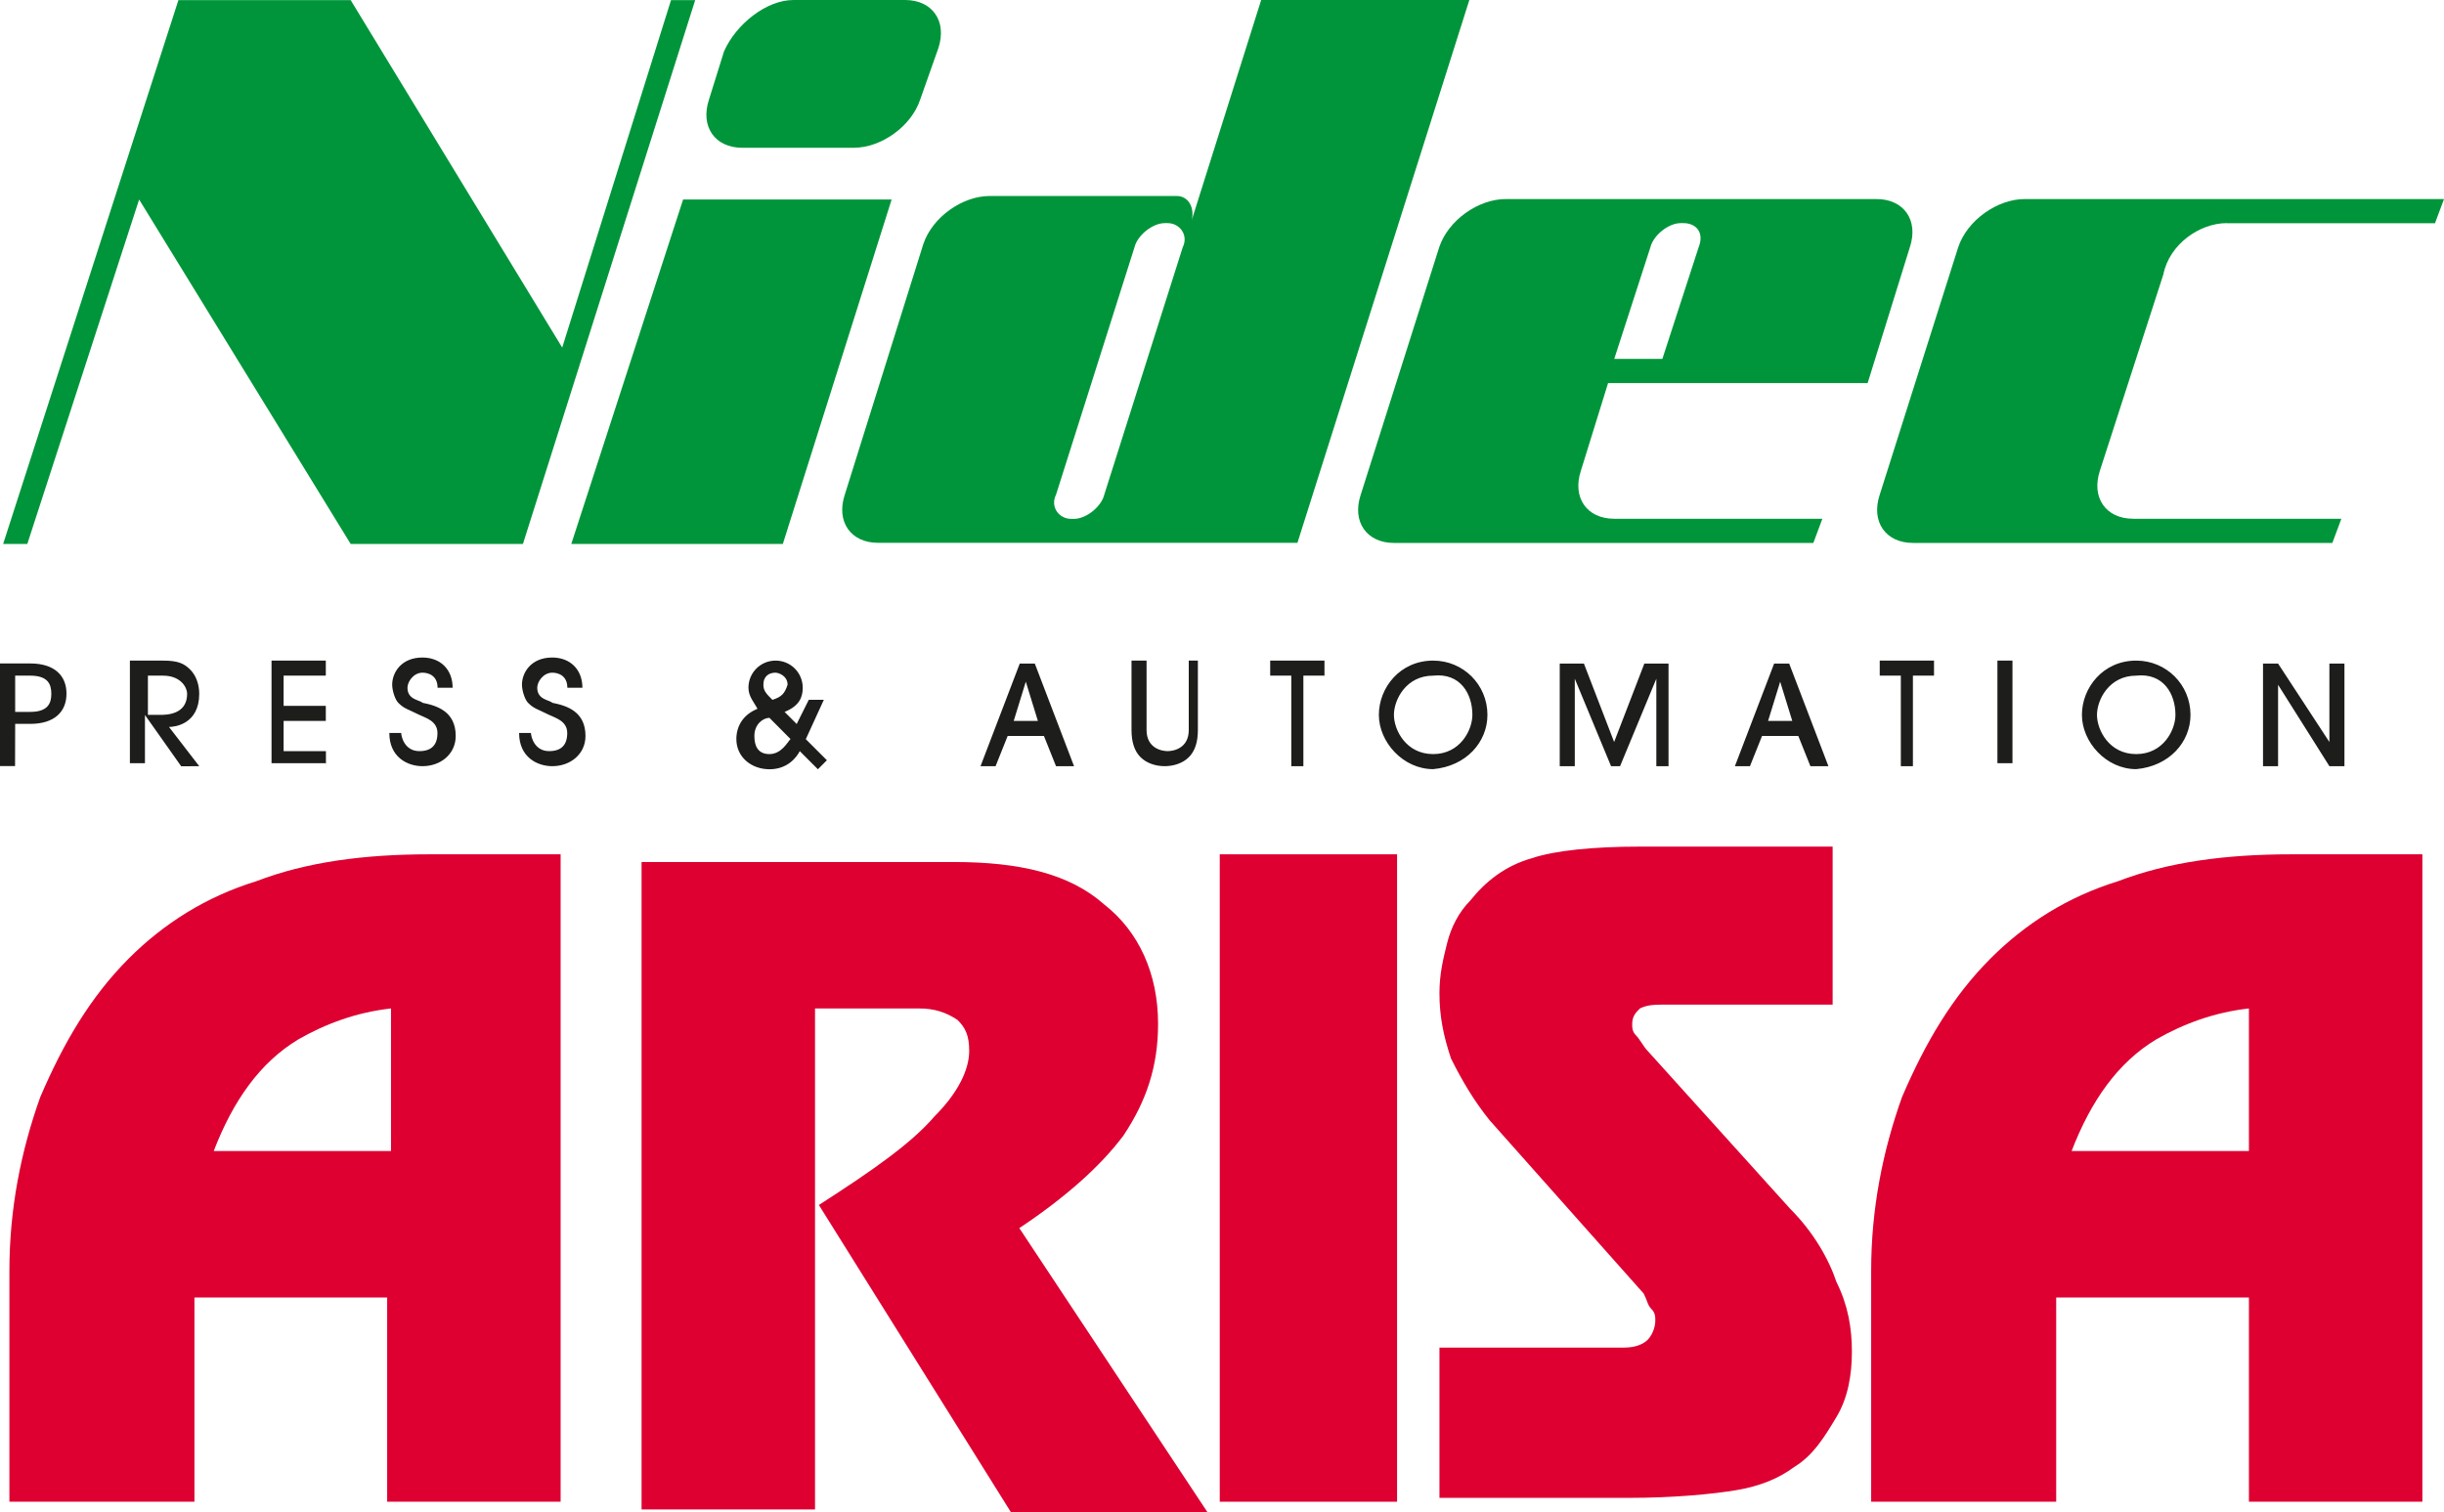<?xml version="1.0" encoding="UTF-8" standalone="no"?>
<!-- Created with Inkscape (http://www.inkscape.org/) -->

<svg
   width="21.431mm"
   height="13.263mm"
   viewBox="0 0 21.431 13.263"
   version="1.1"
   id="svg256"
   xmlns="http://www.w3.org/2000/svg"
   xmlns:svg="http://www.w3.org/2000/svg">
  <defs
     id="defs253" />
  <g
     id="layer1"
     transform="translate(-52.879,-65.463)">
    <g
       id="g421">
      <polygon
         class="st0"
         points="28.9,21 21.9,21 25.6,9.6 32.5,9.6 "
         id="polygon13"
         style="fill:#00953a"
         transform="matrix(0.265,0,0,0.265,52.085,64.669)" />
      <path
         class="st0"
         d="m 60.948,66.336 c -0.079,0.238 -0.344,0.423 -0.582,0.423 h -0.979 c -0.238,0 -0.37,-0.185 -0.291,-0.423 l 0.132,-0.423 c 0.106,-0.238 0.37,-0.45 0.609,-0.45 h 0.979 c 0.238,0 0.37,0.185 0.291,0.423 z"
         id="path15"
         style="fill:#00953a;stroke-width:0.265" />
      <path
         class="st0"
         d="m 63.938,65.463 -0.609,1.931 c 0.026,-0.106 -0.026,-0.212 -0.132,-0.212 h -1.64 c -0.238,0 -0.503,0.185 -0.582,0.423 l -0.688,2.196 c -0.079,0.238 0.053,0.423 0.291,0.423 h 3.678 l 1.508,-4.763 z m -1.376,4.339 c -0.026,0.106 -0.159,0.212 -0.265,0.212 h -0.026 c -0.106,0 -0.185,-0.106 -0.132,-0.212 l 0.688,-2.17 c 0.026,-0.106 0.159,-0.212 0.265,-0.212 h 0.026 c 0.106,0 0.185,0.106 0.132,0.212 z"
         id="path17"
         style="fill:#00953a;stroke-width:0.265" />
      <path
         class="st0"
         d="m 69.256,68.823 0.37,-1.191 c 0.079,-0.238 -0.053,-0.423 -0.291,-0.423 h -3.254 c -0.238,0 -0.503,0.185 -0.582,0.423 l -0.688,2.17 c -0.079,0.238 0.053,0.423 0.291,0.423 h 3.678 l 0.079,-0.212 h -1.826 c -0.238,0 -0.37,-0.185 -0.291,-0.423 l 0.238,-0.767 z m -1.905,-1.191 c 0.026,-0.106 0.159,-0.212 0.265,-0.212 h 0.026 c 0.106,0 0.185,0.079 0.132,0.212 l -0.318,0.979 H 67.034 Z"
         id="path19"
         style="fill:#00953a;stroke-width:0.265" />
      <path
         class="st0"
         d="m 72.405,67.421 h 1.826 l 0.079,-0.212 h -3.678 c -0.238,0 -0.503,0.185 -0.582,0.423 l -0.688,2.17 c -0.079,0.238 0.053,0.423 0.291,0.423 h 3.678 l 0.079,-0.212 h -1.826 c -0.238,0 -0.37,-0.185 -0.291,-0.423 l 0.556,-1.72 c 0.053,-0.265 0.318,-0.45 0.556,-0.45"
         id="path21"
         style="fill:#00953a;stroke-width:0.265" />
      <polygon
         class="st0"
         points="14.6,3 8.9,3 3.1,21 3.9,21 7.6,9.6 14.6,21 20.3,21 26,3 25.2,3 21.6,14.5 "
         id="polygon23"
         style="fill:#00953a"
         transform="matrix(0.265,0,0,0.265,52.085,64.669)" />
      <path
         class="st1"
         d="m 73.437,72.183 v -0.9 h -0.132 v 0.688 0 l -0.45,-0.688 h -0.132 v 0.9 h 0.132 v -0.714 0 l 0.45,0.714 z m -1.482,-0.45 c 0,0.132 -0.106,0.344 -0.344,0.344 -0.238,0 -0.344,-0.212 -0.344,-0.344 0,-0.132 0.106,-0.344 0.344,-0.344 0.238,-0.026 0.344,0.159 0.344,0.344 m 0.132,0 c 0,-0.265 -0.212,-0.476 -0.476,-0.476 -0.291,0 -0.476,0.238 -0.476,0.476 0,0.238 0.212,0.476 0.476,0.476 0.291,-0.026 0.476,-0.238 0.476,-0.476 m -1.561,-0.476 h -0.132 v 0.9 h 0.132 z m -0.873,0.926 v -0.794 h 0.185 v -0.132 h -0.476 v 0.132 h 0.185 v 0.794 z m -1.27,-0.397 0.106,-0.344 v 0 l 0.106,0.344 z m 0.529,0.397 -0.344,-0.9 h -0.132 l -0.344,0.9 h 0.132 l 0.106,-0.265 h 0.318 l 0.106,0.265 z m -1.402,0 v -0.9 h -0.212 l -0.265,0.688 -0.265,-0.688 h -0.212 v 0.9 h 0.132 v -0.767 0 l 0.318,0.767 h 0.079 l 0.318,-0.767 v 0 0.767 z m -1.72,-0.45 c 0,0.132 -0.106,0.344 -0.344,0.344 -0.238,0 -0.344,-0.212 -0.344,-0.344 0,-0.132 0.106,-0.344 0.344,-0.344 0.238,-0.026 0.344,0.159 0.344,0.344 m 0.132,0 c 0,-0.265 -0.212,-0.476 -0.476,-0.476 -0.291,0 -0.476,0.238 -0.476,0.476 0,0.238 0.212,0.476 0.476,0.476 0.291,-0.026 0.476,-0.238 0.476,-0.476 m -1.614,0.45 v -0.794 h 0.185 v -0.132 h -0.476 v 0.132 h 0.185 v 0.794 z m -0.873,-0.926 h -0.132 v 0.609 c 0,0.159 -0.132,0.185 -0.185,0.185 -0.053,0 -0.185,-0.026 -0.185,-0.185 v -0.609 h -0.132 v 0.609 c 0,0.106 0.026,0.185 0.079,0.238 0.053,0.053 0.132,0.079 0.212,0.079 0.079,0 0.159,-0.026 0.212,-0.079 0.053,-0.053 0.079,-0.132 0.079,-0.238 v -0.609 z m -1.667,0.529 0.106,-0.344 v 0 l 0.106,0.344 z m 0.529,0.397 -0.344,-0.9 h -0.132 l -0.344,0.9 h 0.132 l 0.106,-0.265 h 0.318 l 0.106,0.265 z M 59.811,71.945 c -0.026,0.026 -0.079,0.132 -0.185,0.132 -0.106,0 -0.132,-0.079 -0.132,-0.159 0,-0.106 0.079,-0.159 0.132,-0.159 z m -0.159,-0.344 c -0.053,-0.053 -0.079,-0.079 -0.079,-0.132 0,-0.079 0.053,-0.106 0.106,-0.106 0.026,0 0.106,0.026 0.106,0.106 -0.026,0.079 -0.053,0.106 -0.132,0.132 m 0.45,0 h -0.132 l -0.106,0.212 -0.106,-0.106 c 0.132,-0.053 0.159,-0.132 0.159,-0.212 0,-0.132 -0.106,-0.238 -0.238,-0.238 -0.132,0 -0.238,0.106 -0.238,0.238 0,0.079 0.053,0.132 0.079,0.185 -0.132,0.053 -0.185,0.159 -0.185,0.265 0,0.159 0.132,0.265 0.291,0.265 0.159,0 0.238,-0.106 0.265,-0.159 l 0.159,0.159 0.079,-0.079 -0.185,-0.185 z m -2.672,0.291 c 0,0.212 0.159,0.291 0.291,0.291 0.159,0 0.291,-0.106 0.291,-0.265 0,-0.212 -0.159,-0.265 -0.291,-0.291 -0.026,-0.026 -0.132,-0.026 -0.132,-0.132 0,-0.053 0.053,-0.132 0.132,-0.132 0.053,0 0.132,0.026 0.132,0.132 h 0.132 c 0,-0.159 -0.106,-0.265 -0.265,-0.265 -0.185,0 -0.265,0.132 -0.265,0.238 0,0.053 0.026,0.132 0.053,0.159 0.053,0.053 0.079,0.053 0.185,0.106 0.053,0.026 0.159,0.053 0.159,0.159 0,0.106 -0.053,0.159 -0.159,0.159 -0.132,0 -0.159,-0.132 -0.159,-0.159 z m -1.138,0 c 0,0.212 0.159,0.291 0.291,0.291 0.159,0 0.291,-0.106 0.291,-0.265 0,-0.212 -0.159,-0.265 -0.291,-0.291 -0.026,-0.026 -0.132,-0.026 -0.132,-0.132 0,-0.053 0.053,-0.132 0.132,-0.132 0.053,0 0.132,0.026 0.132,0.132 h 0.132 c 0,-0.159 -0.106,-0.265 -0.265,-0.265 -0.185,0 -0.265,0.132 -0.265,0.238 0,0.053 0.026,0.132 0.053,0.159 0.053,0.053 0.079,0.053 0.185,0.106 0.053,0.026 0.159,0.053 0.159,0.159 0,0.106 -0.053,0.159 -0.159,0.159 -0.132,0 -0.159,-0.132 -0.159,-0.159 z m -0.556,0.291 V 72.051 H 55.366 V 71.786 h 0.37 v -0.132 h -0.37 v -0.265 h 0.37 v -0.132 h -0.476 v 0.9 h 0.476 z m -1.561,-0.794 h 0.132 c 0.159,0 0.212,0.106 0.212,0.159 0,0.185 -0.185,0.185 -0.238,0.185 h -0.106 z m 0.45,0.794 -0.265,-0.344 c 0.053,0 0.265,-0.026 0.265,-0.291 0,-0.079 -0.026,-0.159 -0.079,-0.212 -0.053,-0.053 -0.106,-0.079 -0.238,-0.079 h -0.291 v 0.9 h 0.132 v -0.423 0 l 0.318,0.45 z m -1.614,-0.794 h 0.132 c 0.159,0 0.185,0.079 0.185,0.159 0,0.079 -0.026,0.159 -0.185,0.159 h -0.132 z m 0,0.423 h 0.132 c 0.212,0 0.318,-0.106 0.318,-0.265 0,-0.159 -0.106,-0.265 -0.318,-0.265 h -0.265 v 0.9 h 0.132 z"
         id="path25"
         style="fill:#1d1d1b;stroke-width:0.265" />
      <g
         id="g37"
         transform="matrix(0.338,0,0,0.338,11.996,69.914)">
			<path
   class="st2"
   d="m 168.5,12.9 h -4.3 c -0.3,0 -0.5,0 -0.7,0.1 -0.1,0.1 -0.2,0.2 -0.2,0.4 0,0.1 0,0.2 0.1,0.3 0.1,0.1 0.2,0.3 0.3,0.4 l 3.7,4.1 c 0.6,0.6 1,1.3 1.2,1.9 0.3,0.6 0.4,1.2 0.4,1.8 0,0.6 -0.1,1.2 -0.4,1.7 -0.3,0.5 -0.6,1 -1.1,1.3 -0.4,0.3 -0.9,0.5 -1.5,0.6 -0.6,0.1 -1.6,0.2 -2.8,0.2 h -4.9 v -3.9 h 4.8 c 0.3,0 0.5,-0.1 0.6,-0.2 0.1,-0.1 0.2,-0.3 0.2,-0.5 0,-0.1 0,-0.2 -0.1,-0.3 -0.1,-0.1 -0.1,-0.2 -0.2,-0.4 l -4,-4.5 c -0.4,-0.5 -0.7,-1 -1,-1.6 -0.2,-0.6 -0.3,-1.1 -0.3,-1.7 0,-0.5 0.1,-0.9 0.2,-1.3 0.1,-0.4 0.3,-0.8 0.6,-1.1 0.4,-0.5 0.9,-0.9 1.6,-1.1 0.6,-0.2 1.6,-0.3 2.8,-0.3 h 5"
   id="path27"
   style="fill:#dd0031" />

			<path
   class="st2"
   d="m 147.4,18.7 c 1.2,-0.8 2.1,-1.6 2.7,-2.4 0.6,-0.9 0.9,-1.8 0.9,-2.9 0,-1.3 -0.5,-2.4 -1.4,-3.1 -0.9,-0.8 -2.2,-1.1 -3.9,-1.1 h -8.1 V 26 h 4.5 V 13 h 2.7 c 0.4,0 0.7,0.1 1,0.3 0.2,0.2 0.3,0.4 0.3,0.8 0,0.5 -0.3,1.1 -0.9,1.7 -0.6,0.7 -1.6,1.4 -3,2.3 l 5,8 h 5.1"
   id="path29"
   style="fill:#dd0031" />

			<rect
   x="152.6"
   y="9"
   class="st2"
   width="4.6"
   height="16.8"
   id="rect31"
   style="fill:#dd0031" />

			<path
   class="st2"
   d="m 126.5,16.7 c 0.5,-1.3 1.2,-2.3 2.2,-2.9 0.7,-0.4 1.5,-0.7 2.4,-0.8 v 3.7 z m -0.5,9.1 v -5.3 h 5 v 5.3 h 4.5 V 9 h -3.4 c -1.7,0 -3.2,0.2 -4.5,0.7 -1.3,0.4 -2.4,1.1 -3.3,2 -1,1 -1.7,2.2 -2.3,3.6 -0.5,1.4 -0.8,2.9 -0.8,4.5 v 6"
   id="path33"
   style="fill:#dd0031" />

			<path
   class="st2"
   d="m 174.7,16.7 c 0.5,-1.3 1.2,-2.3 2.2,-2.9 0.7,-0.4 1.5,-0.7 2.4,-0.8 v 3.7 z m -0.4,9.1 v -5.3 h 5 v 5.3 h 4.5 V 9 h -3.4 c -1.7,0 -3.2,0.2 -4.5,0.7 -1.3,0.4 -2.4,1.1 -3.3,2 -1,1 -1.7,2.2 -2.3,3.6 -0.5,1.4 -0.8,2.9 -0.8,4.5 v 6"
   id="path35"
   style="fill:#dd0031" />

		</g>
    </g>
    <g
       id="g43"
       transform="matrix(0.265,0,0,0.265,52.085,64.669)">
		</g>
    <g
       id="g45"
       transform="matrix(0.265,0,0,0.265,52.085,64.669)">
		</g>
    <g
       id="g47"
       transform="matrix(0.265,0,0,0.265,52.085,64.669)">
		</g>
    <g
       id="g49"
       transform="matrix(0.265,0,0,0.265,52.085,64.669)">
		</g>
    <g
       id="g51"
       transform="matrix(0.265,0,0,0.265,52.085,64.669)">
		</g>
    <g
       id="g53"
       transform="matrix(0.265,0,0,0.265,52.085,64.669)">
		</g>
  </g>
</svg>
